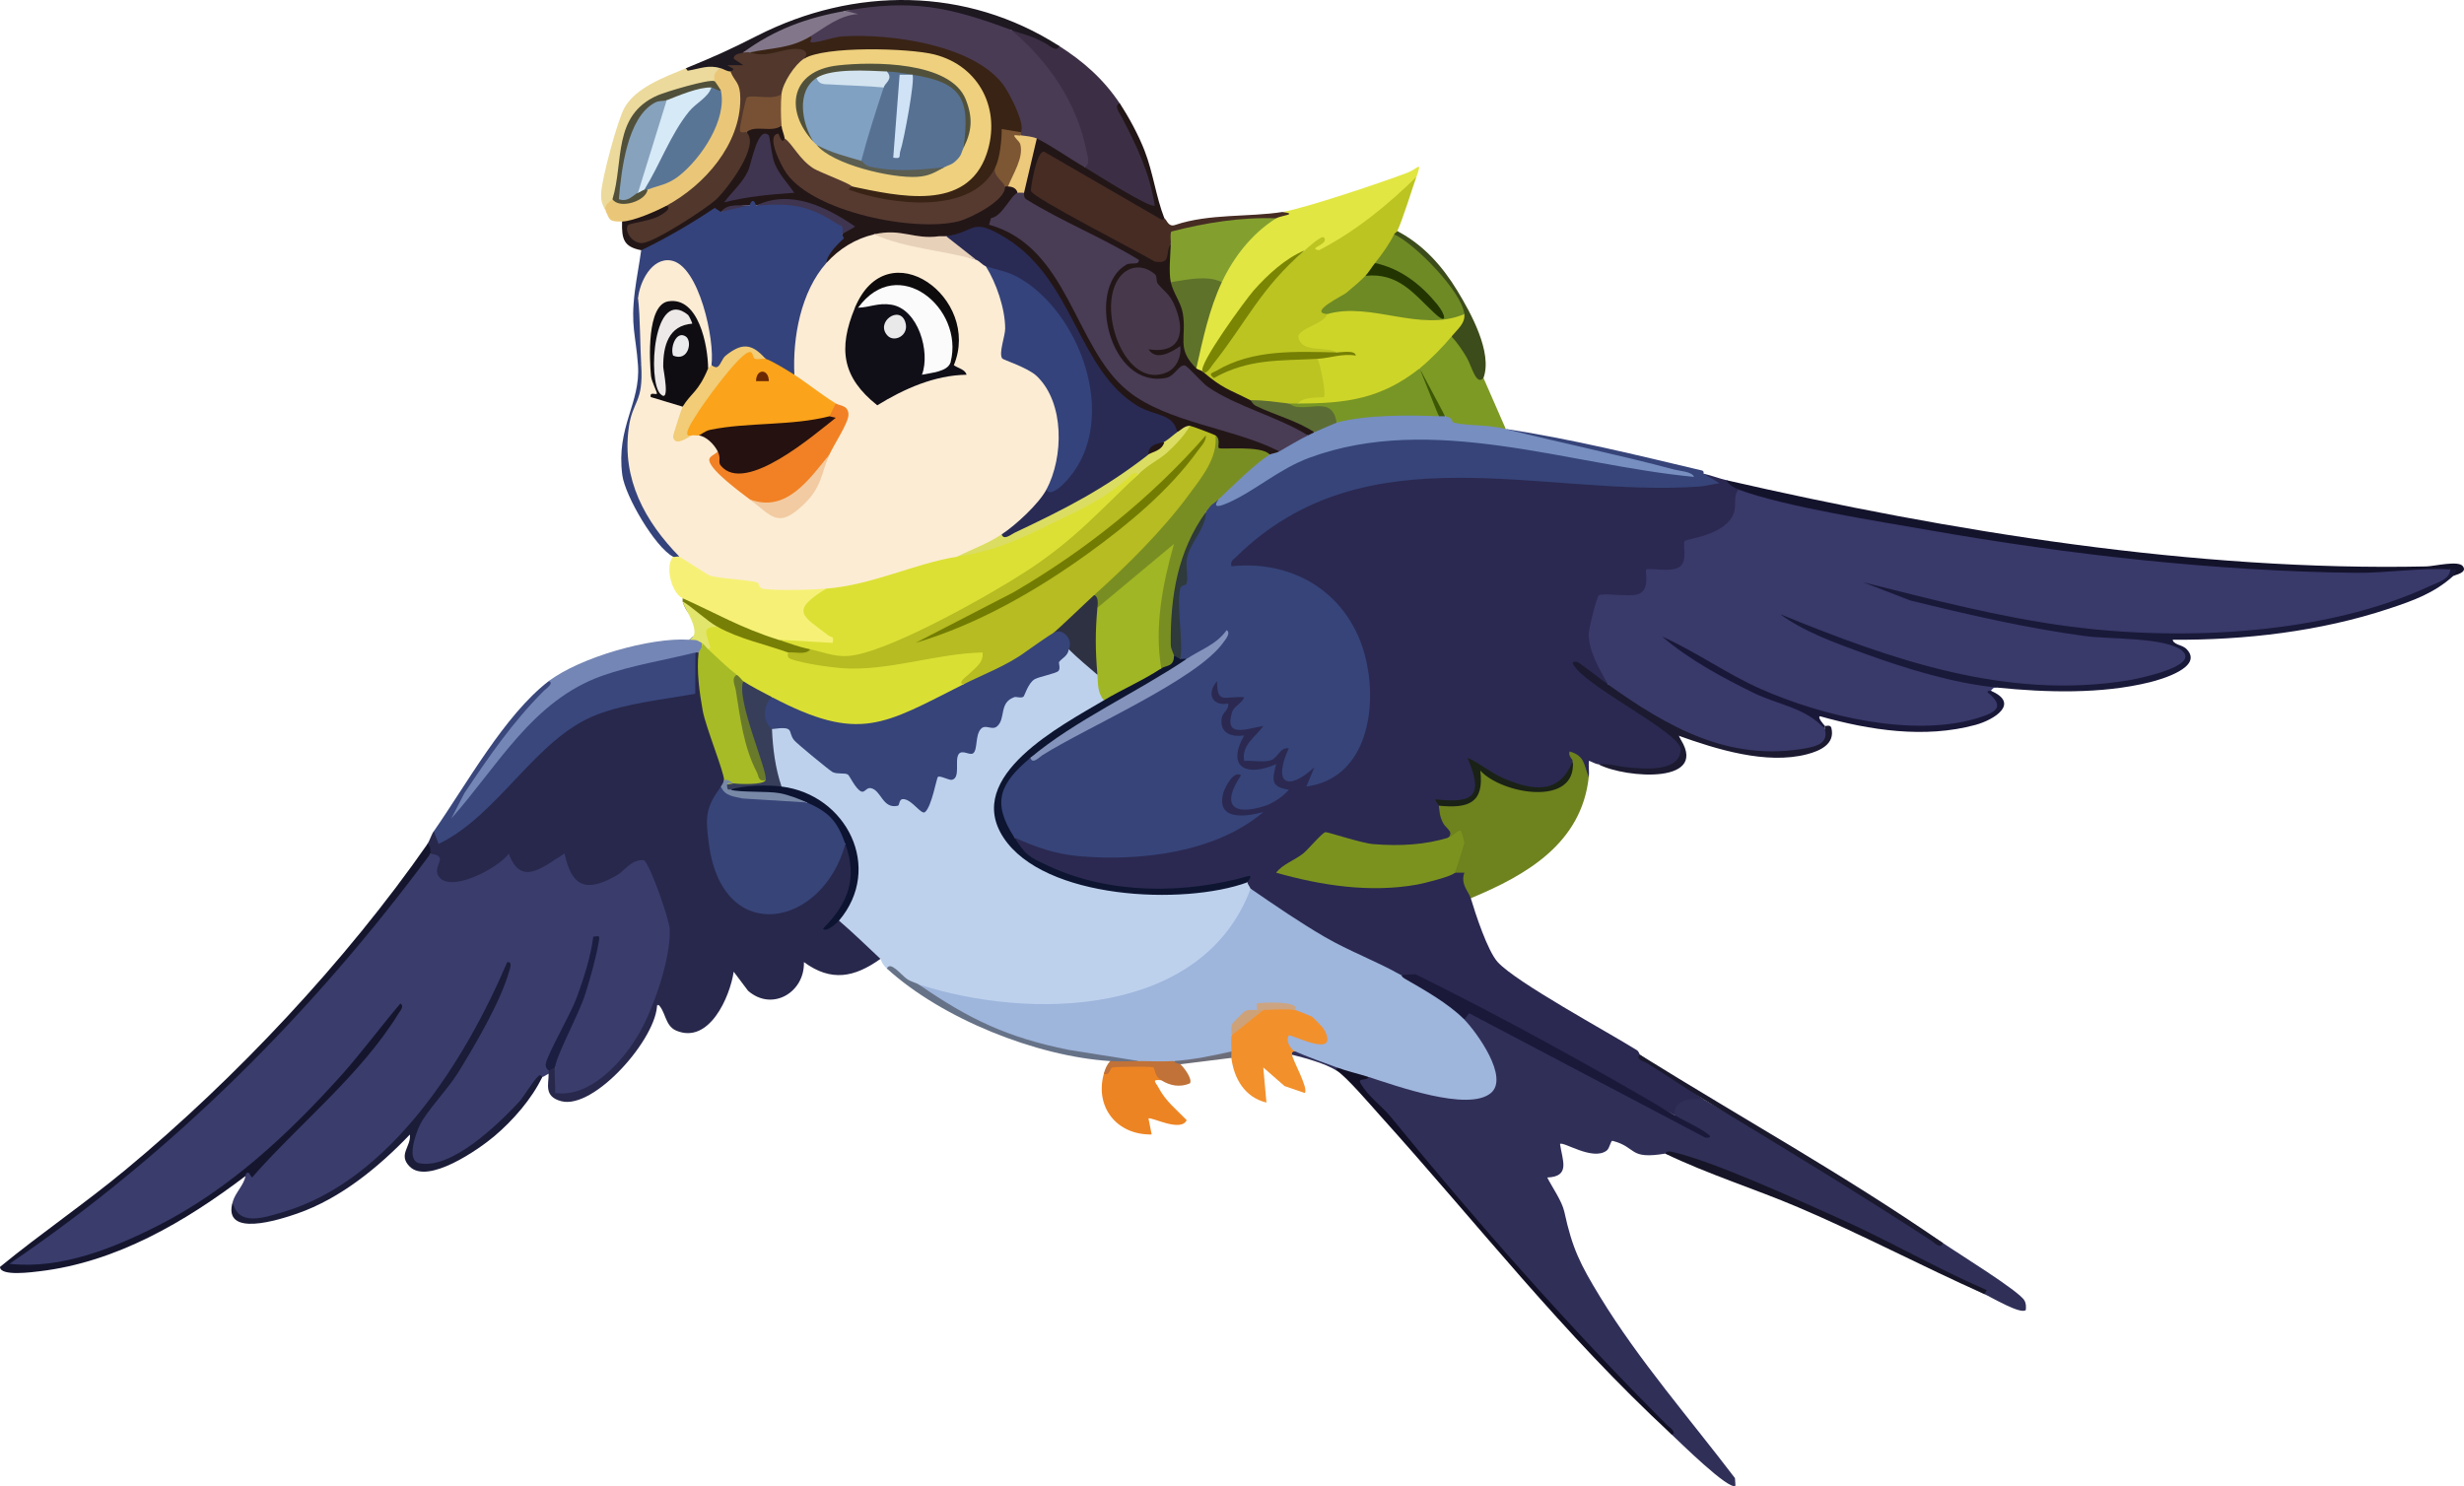 <svg width="867" height="523" viewBox="0 0 867 523" fill="none" xmlns="http://www.w3.org/2000/svg">
<path d="M607.305 168.958C609.787 169.835 611.282 170.96 611.798 172.333C616.562 183.694 605.137 190.455 594.868 192.074C596.329 201.501 590.273 203.762 581.96 202.592C581.387 210.646 575.41 213.683 564.053 211.704C559.862 221.603 560.986 229.454 566.94 238.285L565.794 240.861L565.052 241.963L590.622 258.532C598.059 276.665 572.748 271.379 562.424 268.96C561.413 268.994 559.256 267.565 559.065 267.835C558.907 269.68 559.256 271.615 559.065 273.448L556.301 272.425C555.661 268.566 554.717 267.036 553.447 267.824C550.706 283.966 530.147 277.7 521.373 270.49L519.643 271.738C522.059 281.66 515.105 283.662 506.881 282.56L506.297 283.561C508.96 285.012 513.835 293.033 509.667 294.799L507.454 297.746C493.602 301.278 479.941 299.748 466.786 295.282C463.191 299.624 458.978 303.134 454.147 305.8C471.942 311.323 492.063 312.414 509.611 305.969L511.914 307.161C515.498 300.243 519.947 313.573 517.531 316.149C519.104 321.391 523.407 334.709 527.047 338.646C533.731 345.879 565.468 363.034 575.916 369.558C576.714 370.053 576.871 371.088 577.039 371.201C584.319 376.274 591.801 381.516 599.497 386.926C598.8 388.737 596.621 389.66 592.981 389.705L589.397 392.54C557.031 375.284 524.845 358.804 492.849 343.112L488.592 343.36C477.919 338.995 446.744 323.269 441.587 315.631C440.992 314.754 440.52 313.775 440.082 312.785C437.307 314 436.813 312.695 438.958 310.536L437.959 309.793C414.131 316.306 386.382 315.643 364.441 303.786C361.565 302.234 355.083 297.723 357.004 294.81L360.431 293.865C383.731 303.404 413.513 301.199 435.487 289.23C424.095 288.072 426.837 274.854 434.532 270.344C432.667 267.666 433.027 264.359 434.139 261.446C428.218 259.702 426.365 255.506 428.466 249.702C418.883 245.934 427.949 231.985 430.892 243.403C438.498 241.963 442.789 245.225 435.813 251.074L435.319 254.595C444.722 252.964 450.092 253.639 441.228 262.841C438.857 265.529 440.599 266.407 446.474 265.473C452.911 258.105 457.225 261.3 453.563 270.242L453.586 272.818C461 268.263 464.427 268.51 463.876 273.572C496.029 256.62 476.964 200.14 440.846 201.298C427.499 201.928 429.465 197.44 437.835 190.308C463.719 168.249 490.794 165.415 523.441 166.078C548.774 168.452 574.017 169.363 599.16 168.834L599.486 166.708C602.261 167.361 605.103 168.441 607.35 168.958H607.305Z" fill="#2B2951"/>
<path d="M862.144 200.421C863.897 203.481 856.246 207.035 853.325 208.149C823.105 219.735 794.637 224.336 762.361 224.696C776.168 231.681 768.034 236.035 756.541 238.914C738.6 243.403 719.232 242.863 700.785 240.501L702.74 241.974C701.347 241.794 701.19 242.424 700.493 243.099C708.122 249.68 700.471 253.167 692.034 254.809C674.756 258.161 657.848 255.979 641.03 251.198C638.502 251.311 640.94 255.113 642.12 256.586C646.086 260.276 639.94 263.594 636.065 264.292C609.608 269.05 587.083 257.767 566.288 242.829C565.861 242.525 565.771 241.76 565.771 240.861C562.828 235.405 559.255 229.904 558.997 223.391C558.919 221.456 561.884 209.971 562.547 209.544C564.131 208.509 572.894 210.151 576.208 209.173C580.882 207.8 578.68 200.995 579.23 200.399C579.859 199.724 588.285 201.636 591.127 199.386C593.97 197.136 591.936 191.433 592.801 190.387C593.475 189.588 607.687 188.351 610.169 180.241C610.99 177.552 609.799 174.223 611.787 172.31L613.326 171.557C692.596 190.117 778.752 203.492 860.942 199.375L862.144 200.387V200.421Z" fill="#39396A"/>
<path d="M151.517 300.4C152.483 296.441 156.887 299.332 156.955 302.898C152.247 315.181 174.491 303.156 177.592 299.242L179.255 298.927C182.389 304.034 185.692 305.597 189.141 303.629C193.657 299.883 197.454 298.736 200.533 300.209C203.33 311.649 210.846 311.908 223.08 300.985C230.697 297.712 237.606 321.267 237.887 326.768C238.291 334.721 235.235 346.071 232.112 353.416C231.966 353.765 231.27 353.877 230.416 353.922C227.18 364.912 218.328 377.567 208.273 383.214C198.78 388.535 190.534 387.613 195.309 375.666C194.758 372.989 194.005 373.36 193.062 376.791C194.05 376.994 194.005 377.376 193.062 377.916C192.332 378.152 191.478 378.917 190.815 379.041C189.736 380.537 189.388 380.695 189.759 379.525C186.501 389.334 153.371 418.907 144.945 409.345C144.125 405.644 144.046 401.82 144.72 397.838C130.183 411.696 114.938 424.666 94.66 428.941C88.605 430.212 81.516 430.943 81.921 422.844C82.864 419.672 85.752 417.174 86.414 413.856L85.145 413.474C65.17 428.299 40.196 443.665 15.234 446.028C13.447 446.196 -0.045 446.736 2.651 444.52C58.182 405.644 107.411 358.118 147.54 303.449L151.528 300.4H151.517Z" fill="#3A3C6C"/>
<path d="M599.441 166.72L605.047 170.072C602.609 170.353 600.283 171.084 597.801 171.253C542.741 175.044 480.84 150.971 435.004 195.944C433.914 197.013 432.869 197.395 433.296 199.285C456.99 196.855 476.504 210.567 481.065 234.055C484.413 251.299 480.099 274.078 459.675 276.812L462.461 270.062C452.788 278.87 447.89 275.541 453.484 263.324C450.406 262.931 449.552 266.857 447.092 267.588C444.306 268.409 440.711 267.554 437.779 267.813C436.768 262.098 441.79 259.455 444.519 255.473C438.239 256.598 430.769 259.68 433.521 250.636C434.195 248.442 437.071 247.542 437.779 245.36C430.769 244.933 428.263 248.004 428.241 239.736C424.522 243.954 426.331 248.611 432.162 247.599C432.532 249.848 430.207 250.568 429.881 252.717C429.084 257.992 433.218 259.466 437.779 258.836C431.353 270.242 438.801 273.471 449.002 268.938C447.732 274.416 446.89 276.89 453.496 277.937C451.653 280.209 447.923 282.717 445.149 283.606C433.341 287.408 429.803 282.976 436.678 272.875C434.229 270.884 430.971 277.093 430.454 279.005C427.814 288.747 437.925 287.577 444.531 285.788C427.915 299.951 401.548 303.168 380.124 301.357C371.53 300.637 364.688 298.263 356.97 294.765C353.196 294.619 351.623 288.387 351.151 284.843C350.252 278.072 356.476 268.094 362.576 266.677C380.731 256.418 399.638 245.315 419.287 233.369L417.591 231.85C416.535 232.469 415.782 232.469 415.344 231.85C410.367 214.617 415.973 195.652 424.32 180.173C421.658 177.563 426.005 173.458 428.814 175.685L429.69 176.484C465.359 147.518 509.027 149.25 552.155 158.587C543.977 157.518 536.551 154.976 529.855 150.96C553.065 154.515 576.04 160.184 598.879 165.583C599.665 165.763 599.396 166.675 599.452 166.686L599.441 166.72Z" fill="#364479"/>
<path d="M386.146 237.497C389.235 238.734 389.651 243.706 388.393 246.485L388.483 247.88C369.699 257.745 332.199 281.041 362.127 302.38C382.607 316.981 415.973 314.675 438.914 310.524C439.003 311.188 439.79 312.054 440.037 312.774C441.902 320.66 432.914 330.716 427.106 336.149C402.335 359.299 352.713 361.189 323.29 346.476L322.358 347.432C318.954 344.946 315.516 342.764 312.067 340.862C310.18 339.141 309.977 337.634 309.82 337.488C303.383 336.048 297.327 330.3 295.227 324.012L294.935 322.504C308.371 305.069 296.844 281.446 275.769 278.195L275.016 276.834C269.916 273.617 268.028 261.39 271.646 256.609C271.893 253.032 275.96 253.662 278.656 254.91C283.094 261.918 291.025 269.837 299.496 270.782L303.45 276.103C307.169 274.562 310.629 276.306 313.842 281.334C316.988 278.409 320.684 278.825 324.908 282.571C326.233 273.64 329.401 270.141 334.412 272.053C334.277 267.003 334.345 261.356 341.108 262.919C341.546 257.194 342.883 252.717 349.601 253.819C350.814 246.462 353.263 243.65 356.948 245.371C361.195 240.917 366.037 236.428 370.845 234.764L372.665 233.009C371.092 230.219 373.271 228.464 376.035 228.521C381.214 228.161 384.708 232.953 386.135 237.508L386.146 237.497Z" fill="#BDD1ED"/>
<path d="M254.794 274.562C255.749 275.642 255.266 277.239 253.671 276.812C254.626 278.893 254.098 281.21 252.087 283.775C245.167 319.973 280.431 334.878 294.699 298.398L297.451 297.037C300.664 297.993 300.698 303.618 300.709 306.947C300.72 315.44 296.429 321.11 290.699 326.757C290.497 326.959 294.395 322.561 295.204 323.989C300.215 328.298 304.989 332.955 309.798 337.465C300.642 344.001 292.463 345.632 282.869 338.59C283.206 349.209 271.747 356.127 263.22 348.692L258.165 341.976C256.828 350.919 249.525 367.578 237.965 362.719C233.741 360.942 234.337 355.52 231.213 353.202C231.416 365.16 209.116 390.627 197.477 387.545C191.208 385.892 193.129 381.414 193.039 377.916C193.039 377.545 193.017 377.162 193.039 376.791C192.051 374.676 193.792 373.563 195.286 375.666C194.893 378.411 195.556 381.797 195.286 384.654C207.329 386.454 218.485 374.26 224.259 364.766C229.719 355.778 236.145 337.353 235.651 326.948C235.483 323.539 228.832 304.326 226.574 302.729C222.114 302.335 219.945 306.385 217.002 308.072C206.711 313.944 201.263 312.673 198.645 300.389C191.231 304.922 183.333 312.369 179.019 300.412C175.66 305.339 158.179 314.709 154.258 308.263C152.787 305.834 155.056 303.516 154.775 302.122C154.449 300.558 151.708 300.625 151.506 300.389C149.944 300.468 149.574 299.343 150.383 297.015C151.281 295.721 151.731 293.809 152.629 292.526C155.865 293.921 159.336 292.673 163.044 288.803C174.3 277.779 185.692 266.913 197.218 256.193C210.745 248.24 225.81 243.38 242.392 241.603C241.437 235.945 242.201 231.951 244.683 229.612C244.998 228.633 245.38 228.644 245.807 229.612L247.863 231.929C248.323 245.922 251.3 259.534 256.783 272.773L254.783 274.551L254.794 274.562Z" fill="#28284C"/>
<path d="M515.251 358.816C512.981 356.645 514.622 354.755 517.565 354.822L590.813 394.429C590.925 394.486 589.071 393.844 589.341 392.517C588.712 386.78 595.07 386.578 599.441 386.904C628.425 403.372 656.489 420.223 683.642 437.456C688.473 440.797 710.357 454.262 712.301 457.636C712.941 458.75 712.919 459.819 712.817 461.034C711.087 462.755 700.606 456.489 698.224 455.42C662.544 436.837 624.403 417.872 585.96 405.993C572.894 408.164 576.129 403.766 567.423 401.505C566.693 401.314 566.49 404.07 565.311 404.947C560.356 408.659 549.954 401.527 548.92 402.618C549.763 408.434 552.683 414.07 544.426 414.407C546.224 417.928 549.616 422.72 550.437 426.466C553.245 439.368 555.941 444.824 563.042 456.444C576.669 478.773 594.666 499.392 610.473 520.202L610.653 522.823C608.664 524.972 590.363 506.85 588.206 504.859C550.268 465.297 513.139 423.991 476.818 380.942C476.515 379.277 478.099 378.647 481.559 379.03L483.312 377.23C503.41 384.159 542.033 395.667 514.622 361.448L515.24 358.804L515.251 358.816Z" fill="#302F58"/>
<path d="M491.67 81.341C493.13 82.86 492.546 83.152 490.547 82.466C492.569 86.38 488.131 92.781 483.806 92.579C485.469 95.031 484.345 96.527 480.436 97.067C481.02 99.845 479.189 102.478 474.931 104.952C471.111 106.561 468.449 108.428 466.966 110.543L468.01 113.186C456.428 118.428 457.046 121.139 469.864 121.342L470.325 124.019C468.067 124.93 465.573 125.29 462.843 125.088L463.584 126.269C467.954 125.819 469.493 138.519 466.707 140.701C463.303 140.611 460.023 141.039 456.844 141.995C455.911 142.647 454.788 142.647 453.473 141.995C449.923 144.278 445.441 143.907 440.003 140.87C435.285 141.511 424.174 135.774 423.163 130.757C432.69 113.985 444.666 99.755 459.09 88.068C456.776 84.468 465.236 79.35 467.775 83.062C477.402 78.326 485.749 70.88 493.726 63.59L498.388 62.229C496.613 67.291 493.58 77.235 491.647 81.33L491.67 81.341Z" fill="#BCC422"/>
<path d="M559.031 273.437C556.526 296.722 537.236 307.96 517.498 316.126C516.756 313.663 513.813 311.301 515.251 307.127H511.88L510.117 305.474C513.532 298.837 513.375 295.282 509.634 294.787C511.667 292.571 508.701 291.638 507.668 289.455C506.398 286.756 506.645 285.867 506.263 283.55L507.095 282.571C515.577 283.741 522.171 281.176 519.464 271.469L520.486 269.995C529.53 277.397 550.313 284.36 553.403 267.835C553.346 267.205 551.684 266.002 552.29 264.461C557.728 266.024 557.222 269.05 559.02 273.448L559.031 273.437Z" fill="#6E821E"/>
<path d="M244.695 229.623L244.638 244.168C233.46 246.181 220.53 247.464 209.924 251.547C188.489 259.803 175.413 286.924 154.315 297.003L152.652 292.526C164.111 276.126 177.457 251.727 193.062 239.724C195.724 238.262 196.466 239.916 195.129 242.582L186.186 251.941C200.566 236.451 220.586 232.255 240.617 228.284L244.706 229.612L244.695 229.623Z" fill="#39477D"/>
<path d="M451.26 74.592C459.068 73.354 486.76 64.007 495.265 60.767C498.894 59.383 500.523 56.211 498.41 62.229C488.097 72.342 477.043 81.341 464.146 88.057C459.607 87.427 468.01 85.942 465.842 83.58C465.033 82.702 460.068 87.258 459.113 88.068C444.688 99.924 432.712 114.154 423.185 130.757C422.298 132.546 420.793 131.455 420.939 129.632C420.343 128.462 419.939 127.225 419.68 125.943C418.916 122.219 424.983 100.959 429.926 99.294C427.938 94.806 433.049 88.855 436.161 85.256C439.902 80.925 442.935 77.483 449.013 76.83L448.777 75.863C452.81 75.492 453.642 75.064 451.26 74.581V74.592Z" fill="#E1E643"/>
<path d="M276.128 48.753C277.937 50.283 277.117 51.52 274.724 51.206C279.588 70.148 306.012 75.323 323.02 76.572C336.479 77.561 343.894 73.636 353.6 65.593C353.915 64.614 354.297 64.625 354.724 65.593C356.656 61.903 360.891 64.738 358.094 67.843C358.274 71.24 356.285 74.49 352.14 77.595C362.071 82.252 370.283 90.509 375.619 100.475C381.753 115.897 390.584 128.586 402.11 138.53C417.288 145.099 432.858 150.825 448.822 155.696L450.159 158.845C451.114 162.04 448.519 162.692 446.789 159.97C443.126 160.465 429.376 160.96 427.994 158.553C428.499 156.641 428.409 154.863 427.702 153.221C425.792 156.033 418.568 153.176 418.725 149.846C416.995 151.792 415.49 152.535 414.232 152.096C407.536 148.823 400.874 145.212 394.257 141.263C385.876 131.949 378.967 121.196 373.53 109.013C366.711 98.214 352.151 76.684 337.692 83.85L332.929 83.131L331.761 84.873C323.661 84.716 315.594 83.906 307.573 82.443C306.281 84.918 303.753 86.718 299.967 87.843C296.867 90.812 293.789 92.387 290.733 92.556L289.666 91.87C289.789 87.742 293.463 84.952 296.35 82.443C299.507 77.663 288.969 73.861 284.835 72.567C278.589 70.621 272.365 70.542 266.04 72.331C265.298 72.387 264.523 72.252 263.793 72.331C260.119 72.252 256.76 72.994 253.693 74.581C245.93 76.898 235.853 86.279 228.618 88.338C226.641 88.9 226.843 88.293 225.63 88.057C219.485 86.876 218.71 84.21 218.889 77.944C220.867 74.76 230.663 70.756 234.606 72.331C235.202 72.083 235.775 71.926 236.28 72.038C242.661 73.512 225.81 82.275 222.956 80.936C226.664 87.123 246.526 72.196 250.525 68.495C256.805 62.679 260.883 54.546 262.67 46.492C261.265 41.599 271.96 42.398 275.016 44.242C278.252 44.906 278.735 46.605 276.14 48.731L276.128 48.753Z" fill="#231617"/>
<path d="M151.517 300.4C110.265 356.161 60.789 405.734 3.337 444.768C21.413 446.815 40.106 439.233 55.958 431.145C80.64 418.547 101.12 399.446 119.533 379.052C126.981 370.807 133.643 361.673 140.856 353.202C142.485 354.024 140.676 355.947 140.081 356.915C126.88 378.355 105.007 395.745 88.661 414.43L87.527 412.731C86.268 412.529 86.482 413.8 86.414 413.856C65.204 429.964 40.972 444.217 13.863 447.411C11.526 447.681 0.034 449.301 0 445.87C14.436 434.025 29.917 423.508 44.297 411.584C82.988 379.48 121.656 338.309 150.416 297.026C151.787 297.667 151.315 300.131 151.54 300.401L151.517 300.4Z" fill="#15162E"/>
<path d="M372.676 16.177C381.338 21.722 388.224 27.797 394.01 36.402C399.975 47.887 404.458 60.058 407.457 72.916C407.098 73.433 406.716 73.872 406.255 74.007C404.896 74.4 384.495 62.106 381.63 60.227C381.428 60.092 381.506 59.541 381.675 58.855C377.855 41.745 370.575 26.076 356.69 14.253L355.858 10.552L356.926 9.427C362.296 11.835 367.553 14.084 372.698 16.165L372.676 16.177Z" fill="#3C2F45"/>
<path d="M409.716 76.841C410.569 77.291 411.052 80.059 413.524 79.159C425.455 75.121 439.531 76.459 451.249 74.603C457.124 75.413 450.642 75.818 449.002 76.853C442.902 78.911 436.476 80.025 429.724 80.216C422.41 80.441 416.49 82.308 411.951 85.841C411.794 95.155 406.694 97.731 401.144 90.453L365.284 71.015C358.296 71.307 364.7 52.263 365.688 51.7C379.136 59.372 392.696 66.605 406.379 73.366L409.716 76.853V76.841Z" fill="#462C23"/>
<path d="M862.144 200.421C864.717 197.631 867.323 200.421 863.267 202.671C856.516 208.734 849.281 211.344 840.574 214.223C816.409 222.232 789.93 225.315 764.484 225.146C764.945 227.171 767.753 226.676 769.506 228.566C775.303 234.809 760.53 239.094 756.418 240.107C739.409 244.303 720.041 243.74 702.729 241.985C687.248 240.422 671.014 235.439 655.837 229.938C646.13 226.417 634.582 222.255 626.392 216.158C665.397 232.086 706.043 246.496 749.003 239.421C751.924 238.937 774.123 234.539 767.911 229.072C762.417 224.235 741.746 224.955 733.736 223.864C712.919 221.029 692.539 216.327 672.183 211.321L655.59 204.921C679.53 210.905 703.594 217.26 728.152 220.478C767.843 225.675 818.285 223.369 855.044 206.225C857.628 205.022 862.077 203.874 862.144 200.421Z" fill="#191939"/>
<path d="M239.078 195.921L241.504 194.774C249.065 199.926 257.906 202.828 268.017 203.481L269.287 205.089L288.789 205.044L290.71 207.159L290.463 209.971C282.611 213.121 283.981 217.519 294.586 223.144C296.092 225.776 294.957 228.352 291.856 228.206L273.87 225.146C273.073 225.753 272.32 226.192 271.724 226.035C260.299 223.099 249.559 217.508 240.19 210.545C236.325 208.813 233.865 199.285 236.819 195.944C236.763 194.797 237.516 194.797 239.066 195.944L239.078 195.921Z" fill="#F6F176"/>
<path d="M409.716 76.841C409.716 76.841 409.176 77.539 408.603 77.235L367.418 53.399C364.7 52.803 362.588 66.459 362.756 67.19C363.329 69.631 401.29 88.945 406.345 92.072C412.445 92.95 409.772 89.294 411.962 85.818C415.344 87.044 414.67 97.303 411.962 99.294C419.006 102.433 418.995 114.086 418.714 121.342C419.793 124.042 420.534 126.809 420.939 129.632C421.422 130.105 422.635 130.285 423.185 130.757C430.274 136.82 432.263 136.921 440.026 140.87C447.497 142.782 454.675 145.471 461.573 148.913L462.483 152.096C463.247 154.278 462.101 154.695 460.236 153.221L456.911 153.682C443.093 148.474 426.466 141.758 416.445 131.061C393.954 149.171 375.552 103.749 395.279 91.139L359.689 71.813C357.791 70.182 358.049 68.911 360.318 67.831C359.521 67.426 358.555 66.92 358.42 66.099C358.285 65.278 361.678 51.183 362.262 49.732L364.801 48.731C366.306 45.469 379.821 54.389 381.023 55.862C381.787 56.796 382.203 57.55 381.641 58.843C384.416 60.441 404.963 73.681 406.334 72.32C404.458 60.621 399.919 51.194 394.527 40.901C393.943 39.799 391.774 37.032 393.988 36.38C397.178 41.127 400.627 47.606 402.705 52.938C405.806 60.913 406.671 69.001 409.704 76.83L409.716 76.841Z" fill="#231617"/>
<path d="M455.743 355.452C458.326 351.583 468.37 358.017 465.842 362.19C471.684 362.348 469.741 370.537 463.708 369.761C458.068 367.5 455.417 367.601 455.731 370.053C456.405 370.683 456.023 371.054 454.608 371.178C454.833 373.124 460.573 383.181 459.09 384.654L451.99 382.224L444.508 375.678L445.62 388.029C438.093 386.24 434.195 379.671 433.274 372.303C431.094 371.673 431.106 370.694 433.274 370.053C429.937 369.389 429.926 365.081 433.274 364.44C434.802 359.603 439.644 356.453 444.497 355.452C445.969 353.045 453.204 353.652 455.72 355.452H455.743Z" fill="#F2902C"/>
<path d="M607.305 168.958C686.024 187.035 772.685 201.096 853.774 199.341C856.549 199.285 865.054 197.125 866.626 199.296C868.345 201.658 863.593 202.356 863.267 202.66L864.391 200.421C863.649 200.354 862.885 200.466 862.144 200.421C852.359 199.679 839.642 201.715 828.98 201.591C779.37 201.017 727.815 195.19 678.923 186.607C660.387 183.357 628.571 178.452 611.798 172.333C610.304 171.793 608.136 170.432 607.305 168.958Z" fill="#14132C"/>
<path d="M242.448 225.135C245.829 222.176 247.324 222.547 246.942 226.26C248.908 228.903 249.48 230.399 245.818 229.634H244.695C234.067 232.3 222.192 234.167 211.902 237.823C187.332 246.552 175.21 269.579 158.808 288.049L163.392 279.163C172.076 266.182 180.311 254.19 191.365 243.122C191.882 242.604 195.286 240.231 193.051 239.747C203.88 231.423 228.922 224.212 242.448 225.146V225.135Z" fill="#7486B5"/>
<path d="M190.804 379.041C187.13 386.746 180.457 394.351 173.975 399.84C168.369 404.587 150.562 416.949 144.159 410.56C139.935 406.342 144.732 403.507 144.226 399.278C133.273 410.729 119.78 421.809 104.636 427.073C98.289 429.278 78.045 435.836 81.909 422.866C83.482 431.865 93.054 428.491 99.626 426.556C137.564 415.352 163.83 372.933 178.468 338.624C180.513 338.343 179.401 340.975 179.086 342.055C176.087 352.651 166.908 368.253 160.954 377.849C157.505 383.394 149.967 391.19 147.686 396.027C146.158 399.244 142.912 408.513 147.585 409.401C158.954 411.561 175.098 395.824 182.389 388.074C184.49 385.835 187.804 379.93 189.691 378.501C190.264 378.074 190.725 379.086 190.792 379.075L190.804 379.041Z" fill="#1B1C38"/>
<path d="M257.041 25.165C261.175 24.692 263.973 31.655 261.569 34.715C261.288 51.993 252.637 64.198 237.561 73.242L234.595 72.342C231 74.299 222.821 77.876 218.878 77.955C214.306 78.056 214.598 77.404 213.261 74.581C212.081 71.622 212.014 67.64 215.508 70.092L216.71 69.249C219.373 72.072 223.091 71.228 227.854 66.718C229.101 64.243 231.483 62.6 234.999 61.791C243.863 56.549 252.109 44.119 251.682 33.59L253.682 31.891C251.031 30.609 250.278 29.484 251.435 28.517C246.998 26.481 249.458 23.815 253.682 24.028C254.772 21.419 255.895 21.79 257.052 25.153L257.041 25.165Z" fill="#EAC778"/>
<path d="M510.757 118.406L512.577 118.203C516.677 122.152 519.812 127.079 521.98 133.007L529.844 150.982C526.721 153.12 515.745 152.377 511.903 151.106C509.454 150.296 508.465 149.025 508.521 146.483C504.915 141.68 501.927 136.067 499.545 129.632C498.669 126.19 507.331 117.45 510.768 118.395L510.757 118.406Z" fill="#7D9A25"/>
<path d="M388.393 377.916C390.134 372.888 405.02 373.585 408.244 375.486C408.851 375.835 409.446 379.547 408.592 380.166C405.02 379.828 406.626 380.818 407.66 382.787C410.187 387.579 413.85 390.38 417.557 394.216C415.512 398.659 404.851 392.843 404.121 393.653L405.233 399.255C392.954 399.503 385.169 389.604 388.393 377.916Z" fill="#ED8424"/>
<path d="M481.57 379.041C480.896 380.56 477.56 379.187 478.762 381.28C481.492 386.015 486.042 389.019 489.389 393.113C520.362 430.977 551.897 466.849 586.533 501.484C587.049 502.002 590.453 504.375 588.218 504.859C549.706 469.2 520.171 430.988 485.514 392.506C482.211 388.839 473.762 378.917 470.347 376.791C469.785 376.454 469.797 376.071 470.347 375.666C473.751 373.36 480.166 375.093 481.57 379.041Z" fill="#110F24"/>
<path d="M565.76 240.861C586.836 255.878 608.473 268.353 635.851 263.268C639.884 262.514 643.356 261.131 642.097 256.598V255.473C642.266 255.641 644.086 254.865 644.4 256.17C645.805 261.885 640.379 264.269 635.784 265.462C621.46 269.174 603.935 263.684 590.453 258.859C602.98 276.272 571.883 273.988 562.39 268.96C567.85 268.791 568.198 269.635 573.051 270.096C578.803 270.636 591.341 271.694 591.352 263.684C591.363 257.779 557.346 241.457 553.414 233.571C553.234 232.739 554.593 232.806 555.076 233.02C556.301 233.571 563.592 239.331 565.76 240.872V240.861Z" fill="#1B1A30"/>
<path d="M642.109 256.586C635.424 249.05 625.841 248.116 617.168 243.909C606.148 238.543 594.071 231.996 584.847 224.021C596.801 229.375 607.664 237.238 619.662 242.525C641.097 251.974 673.093 259.747 696 252.672C702.19 250.759 705.751 248.825 699.37 243.661C699.258 242.998 700.404 243.178 700.471 243.099C710.908 247.509 701.752 253.313 695.09 255.124C677.205 259.972 657.949 257.003 640.424 252.076C639.255 252.278 641.873 255.225 642.097 255.45V256.575L642.109 256.586Z" fill="#191838"/>
<path d="M372.676 16.177C371.946 18.55 369.362 16.143 368.283 15.513C362.891 12.419 360.936 12.442 355.836 10.552L351.994 11.531C336.131 5.355 319.594 2.273 302.664 5.243C301.349 3.983 299.608 3.51 297.462 3.814C285.722 8.944 273.747 13.814 261.535 18.415C263.085 23.117 262.411 26.211 257.041 25.153C255.805 25.153 254.761 24.355 253.671 24.028C250.66 25.457 239.976 29.518 241.324 24.028C251.435 19.878 256.76 17.504 266.388 12.6C300.496 -4.769 340.018 -4.735 372.665 16.165L372.676 16.177Z" fill="#1E1821"/>
<path d="M253.671 24.04C251.626 25.052 250.963 26.211 251.424 28.528L250.829 29.675C224.226 31.61 218.215 45.052 216.744 69.642L215.508 70.092C215.339 70.632 211.947 71.915 213.261 74.581C211.992 71.903 211.34 71.003 211.531 67.786C211.846 62.612 217.26 42.274 219.766 37.842C223.776 30.755 234.089 26.998 241.324 24.028L241.976 24.883C246.414 24.163 249.177 22.701 253.671 24.028V24.04Z" fill="#ECDA9C"/>
<path d="M683.642 437.456C682.934 439.908 680.463 437.197 679.485 436.567C653.073 419.379 626.358 403.248 599.452 386.904C592.666 382.776 586.061 378.13 579.23 374.001C578.23 373.394 575.309 372.809 577.006 371.178C612.922 393.529 648.568 413.237 683.653 437.456H683.642Z" fill="#1A192D"/>
<path d="M585.971 406.004C586.173 405.971 586.061 404.868 588.15 405.329C602.744 408.547 632.93 422.45 647.703 429.053C665.027 436.804 681.62 446.523 699.089 454.048L698.247 455.443C676.272 445.645 654.938 434.351 632.773 424.914C617.303 418.322 601.148 413.327 585.982 406.016L585.971 406.004Z" fill="#161527"/>
<path d="M521.98 133.018C519.43 135.898 517.868 128.912 516.15 125.931C514.633 123.31 512.79 120.644 510.757 118.406C510.06 115.571 511.555 112.95 515.251 110.543C514.307 110.667 513.296 110.532 512.802 109.733C506.825 100.048 501.399 91.623 491.254 85.391L490.558 82.455C490.782 82.005 491.524 81.667 491.681 81.33C500.815 86.133 507.477 93.591 512.79 102.331C517.486 110.048 525.249 124.03 521.991 133.007L521.98 133.018Z" fill="#3C4C1A"/>
<path d="M323.279 346.464C347.624 359.839 372.328 368.242 399.492 370.953L400.739 373.428C398.133 374.969 393.033 375.25 390.64 373.428C364.587 371.774 331.356 358.467 312.056 340.851C313.336 338.095 317.089 343.124 319.1 344.518C320.571 345.542 322.481 345.913 323.29 346.476L323.279 346.464Z" fill="#667287"/>
<path d="M273.881 225.135L284.689 227.069L285.105 228.509C287.003 233.11 279.195 231.794 277.24 229.634C272.736 231.411 257.749 226.777 253.941 223.886L252.536 220.646C247.279 220.928 241.684 217.069 240.19 211.659V210.534C251.536 215.618 260.928 221.119 273.87 225.135H273.881Z" fill="#777F07"/>
<path d="M400.739 373.428C403.2 370.087 410.524 370.256 413.086 373.428C414.277 373.54 415.029 373.911 415.333 374.553C416.501 375.531 419.737 379.806 418.692 381.28C415.175 382.742 411.794 382.168 408.592 380.166C405.907 378.49 406.559 375.835 405.705 375.599C404.559 375.284 392.842 375.374 391.404 375.689C390.46 375.903 390.64 378.704 388.382 377.916C388.853 376.184 389.438 374.778 390.628 373.428C393.943 373.642 397.403 373.428 400.728 373.428H400.739Z" fill="#C07238"/>
<path d="M252.547 220.635C252.39 221.749 251.986 222.851 250.84 222.907C252.727 227.846 252.177 229.713 249.177 228.498C247.616 229.848 246.874 229.094 246.93 226.248C244.661 224.932 244.863 225.292 242.437 225.123C247.75 223.245 240.369 213.537 240.19 211.647C244.178 214.077 248.615 218.475 252.536 220.635H252.547Z" fill="#E2E56B"/>
<path d="M298.53 79.935C289.183 72.758 277.645 68.832 266.017 72.342C265.388 70.182 264.4 70.171 263.771 72.342C260.074 72.263 256.715 73.006 253.671 74.592L251.491 73.163C242.987 78.877 234.359 83.85 225.608 88.079C224.945 93.006 223.979 97.731 223.361 102.68C221.867 114.75 223.698 117.641 224.484 128.519C225.45 141.938 216.732 150.184 218.968 167.181C219.934 174.56 230.539 192.614 236.831 195.921C237.303 196.169 238.639 195.663 239.078 195.921L238.875 192.457C225.259 178.43 218.013 158.148 226.933 139.891C227.731 136.415 228.618 130.453 225.596 128.519C226.371 128.125 226.978 127.72 227.023 127.259C227.36 123.884 227.787 109.171 226.933 106.988C226.529 105.976 225.439 105.402 224.473 104.93L226.967 103.524C238.01 75.278 249.885 117.765 250.301 128.519C249.75 131.252 251.031 131.961 253.592 130.892C258.558 124.087 261.793 120.858 269.388 126.269C269.051 129.542 277.364 134.503 279.487 131.882L281.656 129.497C281.566 117.697 283.858 105.425 290.98 95.762L290.722 92.556C290.946 90.318 293.013 87.438 296.934 83.906L296.339 82.443L298.541 79.924L298.53 79.935Z" fill="#34437B"/>
<path d="M433.296 370.053C433.341 370.796 433.207 371.572 433.296 372.303L415.333 374.553C414.996 374.271 413.524 374.328 413.086 373.428C417.838 369.704 427.657 367.837 433.296 370.053Z" fill="#6D6D79"/>
<path d="M470.336 375.678V376.802C466.157 374.204 459.472 372.427 454.619 371.189C454.518 370.357 454.911 369.963 455.743 370.064C458.349 367.342 469.628 371.932 470.336 375.678Z" fill="#302F58"/>
<path d="M492.793 343.09C493.872 343.146 494.243 343.528 493.917 344.215C494.366 344.968 494.973 346.149 494.535 346.577C491.513 349.603 484.536 354.969 480.829 357.297C477.324 359.502 468.909 364.485 465.853 362.179C465.618 361.729 462.011 357.983 461.607 357.781C461.034 357.477 456.057 355.497 455.754 355.441C452.294 353.146 445.913 353.585 442.284 355.441C438.329 357.499 435.33 360.492 433.308 364.429C433.173 366.161 433.195 368.31 433.308 370.042C426.702 371.527 419.871 372.955 413.097 373.417C409.098 373.687 404.784 373.417 400.751 373.417L376.046 369.491C354.521 365.149 340.962 358.703 323.29 346.453C362.453 359.097 423.152 358.017 440.048 312.752C448.654 318.646 457.192 324.54 466.235 329.794C474.751 334.743 484.379 338.287 492.805 343.079L492.793 343.09Z" fill="#9EB5DC"/>
<path d="M511.88 307.139C511.117 308.387 500.882 310.918 498.658 311.312C482.087 314.281 464.977 311.649 449.024 307.127C451.406 304.09 455.428 302.83 458.54 300.378C460.259 299.017 465.314 292.942 466.404 292.864C467.269 292.796 479.166 296.767 483.222 297.082C492.883 297.836 501.41 297.307 509.645 294.799C511.6 294.202 513.116 291.626 514.116 292.56C514.273 292.706 515.24 296.092 515.228 296.61C515.228 297.161 512.173 306.689 511.88 307.161V307.139Z" fill="#7B931E"/>
<path d="M415.333 231.873C415.951 232.03 416.861 231.76 417.58 231.873L416.748 234.224C399.133 245.709 381.068 256.53 362.565 266.699C351.87 275.709 348.803 282.312 356.948 294.787C361.116 301.154 361.689 301.368 368.901 304.743C390.494 314.833 416.782 314.709 439.453 308.263C440.958 308.466 438.846 310.086 438.902 310.524C416.479 318.736 367.328 316.565 353.072 294.742C338.917 273.077 373.721 255.225 388.382 246.485C391.437 240.546 401.986 235.439 408.592 235.247C408.738 232.964 410.232 231.468 413.086 230.759C414.625 228.881 415.086 229.668 415.333 231.884V231.873Z" fill="#0D1531"/>
<path d="M589.341 392.528C592.678 394.486 596.61 396.162 599.834 398.321C600.98 399.098 603.35 400.582 600.036 400.38L516.913 356.588L515.262 358.827L512.24 359.029C506.937 354.316 500.759 350.75 494.647 347.229L493.939 344.226C493.557 344.001 493.243 343.348 492.816 343.101L498.096 342.865C529.091 358.208 559.536 374.991 589.363 392.528H589.341Z" fill="#1B193A"/>
<path d="M506.263 283.55C506.173 283.01 504.702 281.592 505.14 281.311C519.138 282.92 521.901 279.736 516.374 266.699C520.857 268.668 524.193 271.784 528.878 273.831C539.09 278.285 548.707 279.838 553.414 267.813C554.919 284.191 528.361 279.466 520.868 271.187C522.317 282.751 516.565 284.562 506.263 283.55Z" fill="#1A2116"/>
<path d="M193.051 376.791C193.051 376.656 191.747 375.948 192.062 374.294C192.747 370.728 200.791 356.892 202.869 351.234C205.386 344.372 207.801 336.88 208.767 329.602C210.093 329.715 211.171 328.646 210.767 331.031C209.745 337.038 207.79 343.99 205.947 349.817C203.746 356.825 195.96 370.942 195.286 375.655L193.039 376.78L193.051 376.791Z" fill="#1C1E41"/>
<path d="M506.263 146.494C506.095 144.582 506.847 144.582 508.51 146.494C511.813 147.169 510.532 148.496 511.51 148.733C516.734 149.993 523.081 149.295 529.844 150.994C549.515 155.932 569.524 160.015 589.116 165.257C591.004 165.763 595.43 165.955 596.07 167.833C552.099 163.671 503.994 145.156 460.776 161.084C449.889 165.088 441.587 172.85 431.858 177.08C430.241 177.788 426.039 179.487 428.803 175.707L428.241 173.143C431.679 168.834 441.374 159.295 446.755 159.982C447.362 159.599 449.002 159.509 450.125 158.857C449.856 154.695 456.585 151.86 460.225 153.243C461.023 152.895 461.753 152.434 462.472 152.119C461.382 148.868 468.325 145.965 470.336 148.744L471.954 146.022C482.503 143.828 493.366 143.851 504.073 144.166L506.263 146.505V146.494Z" fill="#768EC0"/>
<path d="M427.679 153.232C429.612 154.458 428.331 157.102 428.848 157.676C429.466 158.35 443.958 156.607 446.766 159.97C441.475 163.277 433.353 171.422 428.803 175.696C426.477 177.89 426.803 176.708 424.309 180.184C415.883 195.393 411.805 212.266 414.232 229.544L413.086 230.737C413.12 234.752 410.3 234.1 408.592 235.225L405.907 232.21C404.604 220.613 406.334 208.97 409.042 197.721L388.831 214.572L386.135 213.897C383.236 213.728 383.787 211.377 385.011 209.409L386.247 205.269C402.278 191.872 415.131 176.54 424.781 159.295C424.893 156.281 425.859 154.267 427.679 153.232Z" fill="#798E22"/>
<path d="M362.565 266.699C378.046 253.65 400.189 243.605 417.58 231.873C422.422 228.599 427.938 226.934 431.622 221.771C433.24 222.772 431.106 225.18 430.398 226.17C421.017 239.308 382.192 256.024 366.733 265.81C365.744 266.44 363.284 269.163 362.576 266.699H362.565Z" fill="#8393BC"/>
<path d="M424.309 180.196C424.309 186.09 418.613 191.039 417.636 196.551C417.13 199.397 418.141 202.727 417.546 205.269C417.355 206.113 415.557 205.955 415.344 206.81C413.816 213.2 416.411 224.808 415.322 231.873C414.603 231.693 413.827 231.029 413.075 230.748C413.075 230.163 411.962 228.509 411.951 226.878C411.783 209.791 414.367 194.077 424.309 180.196Z" fill="#2E3A3B"/>
<path d="M386.146 213.897L413.086 191.433C409.075 205.573 406.154 220.523 408.603 235.236C402.166 239.477 394.987 242.548 388.393 246.474C386.079 243.481 386.427 240.849 386.146 237.486C382.326 231.569 381.585 219.038 386.146 213.897Z" fill="#A0B624"/>
<path d="M271.635 245.36C271.747 249.083 271.477 252.874 271.635 256.598C271.927 263.459 272.78 270.265 275.005 276.823L274.286 277.948C268.545 277.498 262.793 277.498 257.041 277.948C254.3 279.871 253.603 273.572 258.165 275.698C260.67 273.088 264.411 272.717 269.388 274.573C265.939 271.66 258.412 241.333 259.839 240.219C260.265 239.882 260.872 239.781 261.535 239.758C264.602 237.823 271.713 241.704 271.635 245.371V245.36Z" fill="#363E5A"/>
<path d="M386.146 213.897C385.36 222.502 385.405 228.768 386.146 237.486C382.798 234.595 379.181 231.603 376.046 228.498C374.316 226.788 373.103 223.954 370.429 222.885C370.002 222.131 369.429 221.006 369.867 220.489C372.002 217.969 379.731 210.725 382.394 208.779L385.034 209.409C386.595 210.129 386.281 212.491 386.157 213.897H386.146Z" fill="#2E3142"/>
<path d="M275.005 276.812C297.9 279.658 310.921 305.474 295.215 324C294.732 324.574 290.643 328.41 289.609 326.813C298.473 317.847 301.787 309.197 297.462 297.037L294.811 296.34C293.07 291.075 289.565 287.284 284.464 285.125L283.992 282.425C275.308 280.681 266.534 279.579 257.648 279.118L257.052 277.925C261.535 276.328 270.107 276.193 275.016 276.8L275.005 276.812Z" fill="#0C1431"/>
<path d="M370.429 222.885C367.868 218.948 364.295 220.489 359.712 227.508C352.162 231.333 345.253 235.787 338.996 240.861L335.479 240.118C315.505 252.132 296.642 257.981 275.387 244.753L271.635 245.349C268.377 248.049 268.197 253.977 271.635 256.586C280.027 255.428 276.948 257.452 279.442 260.523C280.409 261.716 292.171 271.379 292.991 271.738C294.833 272.56 297.114 271.896 298.327 272.571C298.934 272.908 301.012 277.7 303.068 278.567C304.259 279.061 304.888 277.059 306.427 277.374C310.112 278.117 310.517 284.742 315.853 283.583C316.763 283.392 316.055 280.951 318.156 281.266C321.133 281.694 324.211 286.891 325.503 285.788C327.862 283.775 329.525 273.876 330.019 273.437C330.727 272.796 333.929 274.686 334.974 274.438C338.018 273.73 335.895 267.7 337.265 265.507C338.468 263.594 341.164 265.99 342.4 265.113C344.085 263.898 343.051 258.735 345.163 256.508C346.848 254.742 349.039 257.183 350.848 255.619C353.971 252.919 351.421 247.194 356.948 245.349C357.678 245.113 359.285 245.832 360.127 245.18C360.52 244.876 361.779 240.354 364.071 239.038C365.643 238.138 371.665 237.025 372.451 236.113C373.227 235.214 372.429 233.358 372.665 232.986C373.53 231.693 375.878 230.827 376.035 228.498C377.866 225.157 373.754 220.455 370.418 222.885H370.429Z" fill="#364479"/>
<path d="M283.981 282.425C291.8 285.935 294.564 288.927 297.451 297.026C289.452 326.43 254.401 333.303 249.469 297.296C248.087 287.251 248.301 284.315 253.671 276.8L258.412 279.286C267.051 279.568 275.578 280.614 283.981 282.425Z" fill="#374478"/>
<path d="M249.177 228.509C253.39 227.812 259.176 233.313 259.277 237.497C260.996 249.826 263.299 264.033 269.376 274.573C268.792 276.283 260.22 276.002 258.153 275.698C255.39 276.396 254.266 276.024 254.783 274.573C254.873 271.986 248.245 255.664 247.256 250.085C246.121 243.695 245.043 236.08 245.807 229.634C245.863 229.207 247.503 227.598 246.93 226.26C247.694 226.698 248.447 227.846 249.177 228.509Z" fill="#A6BB26"/>
<path d="M258.165 275.687C256.255 275.574 255.536 275.282 255.929 277.363C256.131 278.105 256.648 277.824 257.041 277.937C260.456 278.949 269.994 278.364 274.342 279.151C277.375 279.703 281.139 281.154 283.981 282.425L261.265 281.008C258.277 280.333 254.952 280.119 253.671 276.812C253.985 276.373 254.783 274.911 254.794 274.562C256.154 274 257.682 275.619 258.165 275.687Z" fill="#7889A7"/>
<path d="M493.917 344.215C500.77 348.163 509.746 353.18 515.251 358.816C519.576 363.248 531.192 379.232 524.553 384.71C516.531 391.336 491.086 382.067 481.57 379.03C477.897 377.86 473.953 376.982 470.347 375.655C466.505 374.249 459.304 371.651 455.754 370.042C453.732 369.131 452.327 365.779 453.518 364.429C454.136 363.731 471.763 373.225 465.865 362.179L479.627 355.418L493.928 344.215H493.917Z" fill="#9EB5DC"/>
<path d="M307.562 82.455C320.493 83.13 332.468 86.133 343.489 91.442C346.208 89.373 347.522 90.52 346.86 93.692C356.173 99.722 356.982 114.514 354.465 124.581C368.373 128.575 374.316 138.541 374.766 152.614C374.945 158.497 374.17 170.488 368.194 172.344L369.508 174.537C365.531 180.544 359.161 186.405 352.477 188.07L352.297 189.948C347.388 192.502 342.209 194.493 336.76 195.933L334.187 198.689L303.989 207.204C298.788 209.319 294.362 209.296 290.744 207.17C285.363 207.598 273.848 207.924 268.781 207.26C266.703 206.99 267.309 205.168 266.399 204.954C261.849 203.886 255.109 203.818 249.986 202.66C249.323 202.513 241.246 197.204 239.1 195.944C226.911 183.514 218.755 168.598 221.237 150.544C222.563 140.892 226.439 141.882 225.63 128.541C225.181 121.094 225.293 111.837 224.507 104.952C225.057 99.294 229.281 90.599 236.055 91.668C245.998 93.231 251.626 119.969 250.323 128.541C251.727 130.172 251.098 130.768 249.2 129.666C248.155 129.666 247.38 129.238 246.919 128.339C240.751 88.709 224.248 115.425 233.202 138.688C237.392 139.126 239.729 140.611 240.223 143.153L241.897 145.043C238.561 151.624 239.122 154.357 243.594 153.255C243.796 150.218 244.908 150.364 245.841 153.255C249.997 151.489 255.188 154.74 252.581 158.868C250.222 163.469 253.21 166.348 258.21 168.519C262.052 170.668 263.917 173.075 263.804 175.719L273.724 180.038C280.341 181.276 289.104 165.145 291.868 159.993L290.587 157.507C295.743 150.555 297.058 146.247 294.553 144.604L294.114 142.017C288.924 142.906 280.858 136.989 279.521 131.904C278.858 118.777 281.802 102.635 290.744 92.59C295.204 87.584 301.091 83.951 307.584 82.477L307.562 82.455Z" fill="#FCECD4"/>
<path d="M243.571 153.232L240.134 153.761C236.583 151.421 257.086 123.108 262.939 122.995C265.018 124.075 267.175 125.166 269.388 126.269C271.59 126.955 277.263 130.453 279.487 131.882C284.217 134.942 288.98 138.867 294.081 141.995C296.968 143.592 294.946 147.214 291.834 146.483L290.632 148.204C275.87 151.297 260.928 152.973 245.807 153.232C245.155 153.412 244.144 153.041 243.56 153.232H243.571Z" fill="#FBA31A"/>
<path d="M269.388 126.269C268.556 126.01 266.882 126.64 265.68 126.269C264.624 125.931 265.253 123.277 263.231 124.042C259.378 125.481 246.998 142.546 244.492 146.865C244.167 147.428 239.269 154.515 243.56 153.243C242.279 153.66 237.55 157.484 236.831 153.772C236.73 153.221 239.898 143.603 240.19 143.131C239.089 140.667 240.426 137.743 244.212 134.368C245.301 131.275 246.953 129.7 249.166 129.643C249.2 129.565 250.211 128.541 250.289 128.519C250.413 128.474 251.66 129.655 252.547 129.059C253.626 128.327 254.075 126.179 255.345 125.155C260.872 120.701 264.467 120.678 269.365 126.28L269.388 126.269Z" fill="#F2CC76"/>
<path d="M266.017 72.353C278.274 66.448 290.924 72.949 300.81 79.665C300.945 80.002 297.238 81.678 296.328 82.466C296.968 78.99 296.114 79.766 294.148 78.495C284.228 72.094 277.858 71.397 266.017 72.353Z" fill="#3F3550"/>
<path d="M263.771 72.353C262.557 72.488 255.098 74.176 253.671 74.603C255.974 71.453 260.31 72.432 263.771 72.353Z" fill="#3F3550"/>
<path d="M515.251 110.543C515.621 113.839 512.779 115.92 510.757 118.406C508.005 121.781 502.972 126.91 499.534 129.643C499.635 130.915 499.32 132.051 498.658 133.119C493.49 141.455 465.865 145.268 456.866 141.995C458.158 139.374 465.505 140.071 465.842 139.745C466.73 138.89 464.64 128.282 463.595 126.269L464.157 125.054C470.909 124.829 472.965 124.48 470.325 124.019C466.988 121.724 458.169 124.413 456.9 118.867C456.169 115.672 466.359 113.906 466.954 110.543C467.044 109.857 467.202 109.238 467.584 108.833C471.729 104.39 500.927 110.385 507.488 112.332C507.881 109.204 512.914 108.394 515.228 110.543H515.251Z" fill="#CED529"/>
<path d="M515.251 110.543C499.725 117.157 482.548 106.077 466.977 110.543C460.135 109.981 472.594 103.985 473.616 103.141C475.594 101.499 478.773 98.833 480.447 97.056C484.311 95.481 485.435 93.985 483.817 92.567C486.311 89.429 488.76 86.054 490.558 82.455C498.107 85.976 514.374 102.658 515.251 110.543Z" fill="#6E8A25"/>
<path d="M506.263 146.494C495.636 146.033 480.166 145.977 470.336 148.744C466.101 144.998 464.146 144.627 457.922 145.538C455.192 145.493 452.597 145.302 453.496 142.006C454.619 142.006 455.743 142.006 456.866 142.006C473.616 142.006 485.952 140.397 499.523 129.643C502.747 135.347 504.994 140.971 506.263 146.494Z" fill="#789625"/>
<path d="M453.496 142.006C453.709 142.028 454.799 142.985 456.214 143.176C462.472 143.997 468.898 140.004 470.336 148.744C469.909 148.868 463.887 151.489 462.472 152.119C456.203 147.979 448.631 146.123 441.936 142.85C440.734 142.265 440.239 140.994 440.015 140.881C444.531 140.724 449.024 141.511 453.484 142.006H453.496Z" fill="#5C6C35"/>
<path d="M459.113 88.079C443.553 101.375 438.565 113.423 426.803 128.204C426.208 128.946 424.477 132.163 423.185 130.768C421.242 128.665 438.633 105.009 441.183 102.151C446.036 96.696 452.271 90.914 459.113 88.079Z" fill="#7A8603"/>
<path d="M470.336 124.03C471.954 124.064 476.841 123.063 477.065 125.144C472.414 124.323 467.921 126.033 463.595 126.28C450.328 127.034 439.531 126.111 427.129 133.041C424.882 131.308 426.758 131.241 427.994 130.498C440.801 122.86 455.9 123.738 470.325 124.03H470.336Z" fill="#757F04"/>
<path d="M483.817 92.567C492.816 94.491 500.039 100.149 505.735 107.146C508.712 110.813 509.488 114.615 504.803 110.273C497.568 103.557 492.209 95.863 480.447 97.067C481.604 95.841 482.716 93.951 483.817 92.579V92.567Z" fill="#223501"/>
<path d="M449.013 76.841C440.576 82.162 434.139 90.34 429.926 99.305L427.938 100.891C423.264 99.913 418.501 100.059 413.636 101.308L411.962 99.294C411.221 95.965 411.805 89.913 411.962 85.818C412.019 84.378 411.659 82.905 412.108 81.499C424.073 78.416 436.588 76.38 449.002 76.83L449.013 76.841Z" fill="#83A02F"/>
<path d="M429.926 99.317C425.455 108.833 423.242 119.418 420.95 129.643C413.771 122.658 417.636 118.867 416.187 110.251C415.546 106.448 412.839 103.22 411.962 99.305C417.523 98.473 424.725 96.718 429.926 99.305V99.317Z" fill="#5F7229"/>
<path d="M427.679 153.232C428.589 161.23 422.545 168.373 418.04 174.481C409.03 186.686 396.358 199.296 385.023 209.398C382.607 211.546 371.35 222.469 370.429 222.874C369.811 223.144 362.138 228.476 361.093 229.252C354.409 234.224 345.893 237.373 338.996 240.849L336.546 241.164C337.434 237.655 339.434 234.606 342.534 232.019C323.728 236.35 305.315 237.778 287.284 236.293C283.296 235.697 271.331 233.852 277.263 229.623C279.723 229.353 283.532 230.635 285.127 228.498L286.161 227.261C292.654 228.431 298.125 229.387 304.63 227.283C341.029 215.528 371.979 190.882 400.762 166.708C400.166 165.73 400.155 164.942 400.987 164.357C407.48 159.768 412.985 155.403 418.725 149.858C419.209 149.869 427.162 152.884 427.702 153.232H427.679Z" fill="#B6BC21"/>
<path d="M360.318 67.854C360.419 67.921 360.037 69.474 361.082 70.126C373.698 77.966 388.033 83.658 400.728 91.465C400.874 93.523 397.942 92.185 396.279 93.163C382.057 101.443 390.437 136.865 410.266 132.996C413.4 132.388 414.838 128.249 416.872 128.609C417.905 128.789 422.972 134.773 425.073 136.202C435.116 143.086 449.766 146.697 460.248 153.243C457.967 154.256 452.642 157.406 450.148 158.857C434.161 150.645 410.704 148.823 396.796 137.54C377.866 122.163 376.08 86.921 347.994 79.08L348.713 76.751C352.612 76.257 355.746 68.529 358.094 67.854C358.217 64.749 359.341 64.951 360.341 67.854H360.318Z" fill="#493C55"/>
<path d="M332.929 83.131C343.545 81.658 341.546 76.133 353.948 83.782C377.922 98.563 379.181 130.251 400.38 142.917C406.3 146.449 412.996 145.448 414.209 152.107C414.782 154.391 411.906 156.832 409.716 155.482C407.592 156.742 405.716 158.238 404.098 159.97C404.065 160.881 403.93 161.736 403.481 162.333C401.121 165.471 386.034 174.234 381.394 176.888C377.967 178.857 352.522 192.153 352.061 189.915C351.949 189.341 352.151 188.711 352.454 188.059C357.33 184.898 365.509 177.327 368.171 172.333C395.223 153.176 378.934 105.638 350.196 96.909L346.848 93.692C345.747 93.321 344.5 91.746 343.478 91.442C336.782 89.339 332.974 87.023 332.929 83.131Z" fill="#292B55"/>
<path d="M299.698 65.604C296.923 67.752 287.924 63.017 284.487 60.801C281.274 58.731 275.106 52.443 276.117 48.753C275.892 47.268 275.117 45.716 274.994 44.265C271.095 43.523 271.556 34.467 274.994 33.027C271.039 30.046 278.521 18.37 282.858 20.665C283.801 19.911 284.138 18.865 283.936 17.662C305.899 12.577 350.792 11.857 351.027 43.601C351.263 75.345 320.583 73.568 299.698 65.604Z" fill="#EED07E"/>
<path d="M282.858 20.676C279.768 22.634 275.409 29.124 274.994 33.039C274.027 36.368 270.522 37.459 264.456 36.301C264.029 36.683 261.906 46.504 262.636 46.515C267.68 51.127 255.817 66.594 252.019 70.16C248.458 73.501 230.09 85.402 225.956 85.548C222.249 85.683 219.417 80.891 221.091 79.103C221.451 78.72 228.315 77.73 231.258 76.347C231.82 76.088 236.943 73.557 234.573 72.365C247.941 65.098 260.546 50.823 260.49 34.737C260.468 28.742 258.636 29.102 257.03 25.187C257.008 25.119 258.12 24.793 258.019 24.231L255.918 22.948L261.524 22.926L258.153 20.665C258.243 18.64 260.838 18.933 261.524 18.438C262.67 17.752 263.422 17.752 263.771 18.438C270.365 18.235 276.881 17.256 283.329 15.513C286.7 18.033 286.284 18.528 282.858 20.687V20.676Z" fill="#51372C"/>
<path d="M353.589 65.604C354.229 70.396 341.433 76.853 337.243 77.888C321.717 81.746 286.52 74.693 276.769 61.037C274.893 58.405 269.242 47.403 273.904 47.043C275.51 51.532 275.96 48.63 276.128 48.753C278.825 50.531 281.184 56.11 286.329 59.327C288.25 60.531 299.765 64.873 299.698 65.604C313.943 71.127 337.558 74.479 347.444 59.26L350.207 58.866C352.544 59.743 355.993 63.332 353.578 65.604H353.589Z" fill="#563A30"/>
<path d="M418.703 149.869C416.906 153.142 413.176 157.079 410.412 159.509C407.929 161.691 404.301 163.356 400.739 166.72C391.224 175.977 351.971 199.442 339.782 197.676C338.569 197.496 337.591 196.765 336.749 195.921C342.321 193.109 347.062 191.568 352.466 188.059C353.151 190.32 355.825 188.059 356.97 187.507C374.968 178.992 388.348 172.209 404.11 159.97C405.57 158.227 407.446 156.731 409.727 155.482C411.614 154.323 413.153 152.76 414.221 152.107C415.636 151.241 416.861 149.801 418.714 149.858L418.703 149.869Z" fill="#DBDD62"/>
<path d="M270.5 47.628C270.859 47.966 271.533 54.918 272.522 57.404C274.084 61.329 277.139 64.445 279.487 67.843C271.185 68.405 262.849 69.17 254.794 71.217C257.592 67.494 261.265 64.389 263.265 60.047C264.366 57.673 266.647 44.006 270.5 47.628Z" fill="#3F3550"/>
<path d="M332.929 83.131L343.478 91.442C332.109 88.102 318.695 87.483 307.551 82.455C317.392 80.227 321.365 84.402 330.544 83.131H332.929Z" fill="#E8D1B9"/>
<path d="M275.005 44.265C271.342 46.83 265.804 43.792 262.658 46.515C262.411 46.29 260.513 47.167 260.322 45.851C260.209 45.097 262.321 34.625 262.816 34.31C264.692 33.117 272.163 35.491 275.005 33.039C274.679 36.11 274.735 41.149 275.005 44.276V44.265Z" fill="#785134"/>
<path d="M359.195 46.515C360.15 46.807 360.127 47.19 359.195 47.64C359.644 49.878 357.588 48.393 357.723 48.393C365.003 48.866 360.015 64.535 354.701 65.604H353.578C353.375 64.085 349.106 61.779 350.207 58.866C347.927 58.495 350.623 44.771 351.196 44.242C352.993 42.611 359.431 43.219 359.195 46.504V46.515Z" fill="#7D5733"/>
<path d="M359.195 47.64C361.093 44.58 364.374 45.097 364.812 48.764L360.318 67.865C360.217 67.797 358.442 67.764 358.071 67.865C357.6 66.223 356.33 65.705 354.701 65.615C356.33 61.341 360.33 55.458 358.993 50.722C358.678 49.619 356.532 48.123 356.948 47.651C357.184 47.392 358.914 47.898 359.195 47.64Z" fill="#EDC97C"/>
<path d="M355.836 10.563C368.868 21.509 379.001 36.166 382.293 53.197C382.63 54.918 383.731 57.786 381.663 58.866C376.81 56.076 369.137 50.755 364.823 48.753C363.273 48.033 360.947 47.865 359.206 47.628C359.397 47.46 359.038 46.785 359.206 46.504L357.274 45.367C351.275 14.467 311.011 11.812 285.745 17.032C282.678 15.344 282.891 15.097 285.105 12.791C283.397 7.774 299.664 3.342 301.934 4.917C302.147 5.063 296.979 5.187 297.451 3.803C320.953 -0.382 333.828 2.374 355.825 10.541L355.836 10.563Z" fill="#493B54"/>
<path d="M400.739 166.72C386.798 179.892 378.057 189.982 361.352 200.893C348.23 209.454 315.651 227.711 301.125 230.489C294.463 231.771 291.092 229.78 285.105 228.509C280.206 227.463 278.162 226.473 273.881 225.135L292.957 226.248C293.598 223.661 292.474 224.403 291.542 223.684C282.655 216.811 277.533 215.213 290.71 207.159C307.011 205.865 321.594 198.385 336.737 195.921C352.061 193.436 359.689 189.251 373.957 182.333C382.989 177.957 389.247 174.807 396.762 168.384C398.054 167.282 398.021 165.977 400.717 166.72H400.739Z" fill="#DCE035"/>
<path d="M404.11 122.917C406.806 127.214 412.356 123.862 415.322 121.781C415.748 125.459 414.03 129.542 410.558 131.038C396.088 137.304 385.989 109.587 393.471 98.225C396.628 93.433 402.11 92.826 406.379 96.527C407.266 97.292 406.66 98.945 407.424 99.879C409.457 102.399 411.345 103.332 412.951 106.741C417.198 115.774 416.198 124.806 404.098 122.917H404.11Z" fill="#47394B"/>
<path d="M442.273 355.452C442.621 353.585 443.677 353.686 444.519 355.452L433.296 364.44C433.409 362.955 432.993 361.92 433.633 360.267C433.746 359.974 437.813 355.913 438.105 355.79C439.745 355.137 440.79 355.553 442.273 355.452Z" fill="#CDA279"/>
<path d="M442.273 355.452C442.374 354.822 442.082 353.349 442.273 353.202C442.891 352.741 457.944 352.1 455.754 355.452C452.855 354.991 447.71 355.34 444.531 355.452C443.789 355.475 443.025 355.396 442.284 355.452H442.273Z" fill="#CDA481"/>
<path d="M253.671 31.902C255.817 42.218 246.829 55.559 239.122 61.746C235.044 65.019 232.112 65.109 227.843 66.729C227.472 67.64 227.102 67.64 226.72 66.729C230.326 53.478 237.078 37.144 250.301 30.778C250.896 29.642 252.019 30.013 253.671 31.902Z" fill="#597596"/>
<path d="M251.424 28.539C251.615 28.607 253.603 31.61 253.671 31.914C252.559 32.026 251.02 30.823 250.301 30.789C246.335 33.444 238.606 37.831 234.584 35.277C228.809 40.058 225.922 42.555 223.383 50.283C221.507 55.975 220.799 62.038 220.238 67.955C221.81 66.785 222.81 66.11 224.484 67.865C225.203 66.358 225.956 65.975 226.731 66.74C227.068 66.628 227.529 66.864 227.854 66.74C227.304 70.846 217.935 73.726 215.508 70.115C219.564 56.852 215.44 40.677 231.247 33.624C234.157 32.33 249.357 27.763 251.435 28.55L251.424 28.539Z" fill="#51503B"/>
<path d="M508.51 146.494C508.398 146.472 507.061 146.528 506.263 146.494L499.523 129.643L508.499 146.494H508.51Z" fill="#3C5805"/>
<path d="M297.451 3.825L301.934 4.939C295.249 5.4 290.373 9.641 285.105 12.813C285.217 13.848 285.06 14.827 284.509 15.715C283.959 16.604 266.5 18.381 263.771 18.426C263.198 18.246 262.22 18.55 261.524 18.426C272.623 10.338 283.768 6.255 297.451 3.825Z" fill="#82778A"/>
<path d="M252.547 220.635C260.389 224.955 269.006 226.642 277.241 229.623C277.353 229.668 276.712 231.322 278.049 231.839C282.532 233.594 294.126 235.214 299.08 235.292C314.819 235.54 330.098 229.972 345.714 229.623C346.253 233.2 342.95 235.236 340.669 237.475C340.153 237.981 336.749 240.377 338.984 240.849C310.943 254.978 302.45 261.536 271.623 245.338C268.736 243.819 264.018 241.412 261.524 239.724C259.692 241.198 258.603 239.398 259.277 237.475C255.581 234.719 252.547 231.558 249.177 228.487L249.975 227.981C248.908 223.695 246.256 220.309 252.547 220.624L252.547 220.635Z" fill="#DADF34"/>
<path d="M261.535 239.736C258.884 246.215 270.376 271.705 269.399 274.562C266.703 275.158 267.062 273.201 266.231 271.615C261.692 262.919 260.434 252.537 258.906 242.919C258.648 241.277 257.142 238.566 259.299 237.497C260.333 238.262 261.153 239.477 261.546 239.747L261.535 239.736Z" fill="#6A7A2B"/>
<path d="M368.182 172.333C374.249 160.949 374.664 141.882 364.857 132.411C361.633 129.306 352.993 126.708 352.623 126.123C351.365 124.188 353.69 118.316 353.69 115.594C353.668 108.597 350.589 99.609 346.86 93.681C351.556 95.29 354.499 95.245 359.566 98.372C381.484 111.882 394.201 150.184 374.395 170.105C373.373 171.129 369.553 174.886 368.182 172.31V172.333Z" fill="#34437B"/>
<path d="M301.945 108.293C317.369 97.371 329.267 114.086 327.447 129.047C329.873 128.069 332.232 127.517 334.502 127.394C335.502 126.258 335.884 126.629 335.625 128.519C337.221 129.688 339.535 129.925 340.119 131.882C328.862 132.051 318.1 136.831 308.685 142.636C296.305 132.838 294.845 122.692 300.833 108.293C301.158 107.551 301.54 107.573 301.956 108.293H301.945Z" fill="#100F18"/>
<path d="M291.845 159.982C286.947 170.713 276.432 184.864 263.782 175.707C260.49 173.233 250.48 165.887 249.615 162.276C249.188 160.476 251.739 160.038 252.559 158.857L255.232 159.689C254.704 167.574 265.568 163.761 269.803 161.41C277.926 156.652 285.284 151.68 291.845 146.494L294.092 142.006C295.496 142.872 298.507 142.535 298.552 145.909C298.597 148.789 293.306 156.652 291.845 159.982Z" fill="#F18124"/>
<path d="M291.845 146.494L294.081 147.045C286.689 152.816 262.164 174.223 253.626 163.874C252.503 162.512 253.862 161.478 252.547 158.857C251.379 156.517 248.514 153.491 245.807 153.243C246.717 152.996 247.975 151.657 249.952 151.252C263.231 148.541 278.476 149.936 291.834 146.505L291.845 146.494Z" fill="#251110"/>
<path d="M240.201 143.12L228.978 139.734C228.528 137.743 230.764 139.025 231.157 138.564C231.371 138.316 229.247 134.222 229.068 132.354C228.517 126.629 227.506 107.236 235.19 106.043C245.829 104.379 249.099 121.634 249.166 129.655C245.683 138.035 243.302 138.114 240.19 143.131L240.201 143.12Z" fill="#100D12"/>
<path d="M335.625 128.519C335.176 128.192 334.704 127.956 334.502 127.394L332.603 125.571C334.412 106.831 317.302 95.616 301.945 108.293L300.821 108.293C312.303 80.7 345.41 104.885 335.625 128.519Z" fill="#0D0B0B"/>
<path d="M263.771 175.707C276.668 180.691 284.768 168.576 291.834 159.982C288.958 166.517 289.284 171.275 282.903 177.44C273.724 186.315 271.59 181.59 263.771 175.707Z" fill="#F2CBA2"/>
<path d="M270.511 134.132H266.029C266.051 129.655 270.511 129.711 270.511 134.132Z" fill="#6B2803"/>
<path d="M322.155 226.248L356.577 208.475C381.922 193.705 404.975 175.314 424.298 153.232C424.433 155.347 422.568 157.102 421.388 158.733C411.434 172.546 396.92 184.605 383.124 194.583C364.767 207.856 343.871 219.825 322.155 226.237V226.248Z" fill="#737C02"/>
<path d="M409.716 155.482C408.952 158.688 405.345 159.014 404.098 159.97C403.862 155.921 408.873 155.988 409.716 155.482Z" fill="#231617"/>
<path d="M321.032 26.289C319.369 28.299 319.369 28.299 321.032 26.289C321.481 25.648 321.908 25.153 322.268 25.198C337.715 27.009 343.984 37.493 338.996 52.128C338.22 53.635 338.479 54.411 336.827 56.121C334.861 58.157 334.109 57.876 332.255 58.866C326.997 61.824 306.304 61.678 302.821 58C302.63 57.797 302.799 57.257 303.068 56.616C301.731 47.932 305.09 37.336 310.932 30.778C309.55 29.18 309.932 27.313 312.056 25.165C313.325 22.993 320.302 24.04 321.032 26.289Z" fill="#577193"/>
<path d="M285.105 12.813C286.599 13.443 283.509 15.243 286.576 14.872C289.89 14.467 293.137 13.005 296.856 12.78C313.258 11.801 342.388 15.727 352.949 29.754C355.252 32.814 360.891 43.792 359.206 46.526L352.477 45.401C352.477 49.237 351.87 55.502 350.23 58.877C341.95 75.942 313.078 72.038 298.574 66.706C298.765 66.256 299.687 65.806 299.709 65.615C316.19 69.024 340.186 74.727 347.174 54.141C352.387 38.776 344.792 23.207 328.739 19.158C319.886 16.93 290.137 16.087 282.869 20.687C284.678 18.651 283.251 17.47 281.161 17.256C275.578 16.683 270.489 20.609 263.782 18.449C271.837 16.762 278.004 17.11 285.116 12.836L285.105 12.813Z" fill="#392314"/>
<path d="M310.921 30.778C308.135 39.304 305.315 47.921 303.057 56.616C298.282 57.932 291.71 53.849 287.34 51.003C287.026 50.609 286.498 50.306 286.217 49.878C280.903 43.815 278.038 29.574 287.34 27.414C294.238 27.381 301.361 27.932 308.697 29.102L310.91 30.789L310.921 30.778Z" fill="#81A1C2"/>
<path d="M338.996 52.128C341.546 34.434 338.209 29.012 321.032 26.289C317.695 25.761 315.909 25.333 312.056 25.165L310.708 27.347C302.641 27.313 294.856 27.347 287.351 27.403C280.038 32.094 282.172 43.556 286.228 49.867C275.982 38.944 278.061 24.939 294.766 23.027C306.944 21.632 334.468 21.52 339.816 34.996C342.377 41.464 342.006 46.2 338.984 52.117L338.996 52.128Z" fill="#51513B"/>
<path d="M303.068 56.616C303.428 56.729 304.338 58.247 306.057 58.63C314.864 60.609 323.425 59.8 332.255 58.866C328.896 60.677 326.997 61.971 322.683 62.241C313.752 62.792 292.946 57.921 287.351 51.003C292.733 53.86 297.44 54.951 303.068 56.616Z" fill="#5B5E50"/>
<path d="M250.301 30.778C249.256 34.265 244.942 36.188 242.47 39.225C235.943 47.246 232.213 57.944 226.731 66.729C226.192 66.92 225.439 67.505 224.484 67.854C223.675 67.494 222.507 66.841 222.642 66.223C223.552 61.926 229.764 40.497 231.483 37.729C232.27 36.458 233.168 35.817 234.595 35.277C238.707 33.68 245.897 30.575 250.312 30.789L250.301 30.778Z" fill="#D6E9F7"/>
<path d="M234.584 35.277L224.484 67.854C223.046 68.371 221.024 71.363 217.755 70.103C218.609 60.069 220.642 41.34 230.427 36.121C231.966 35.3 233.595 35.66 234.584 35.277Z" fill="#87A2BC"/>
<path d="M334.502 127.394C333.614 130.881 327.424 131.207 324.402 131.882C327.458 123.85 323.065 108.777 313.673 107.236C308.977 106.471 306.068 108.192 301.945 108.293C315.943 89.024 339.333 108.428 334.502 127.394Z" fill="#FBFBFB"/>
<path d="M312.325 118.147C307.753 113.333 316.797 107.045 318.617 113.591C319.875 118.113 314.673 120.622 312.325 118.147Z" fill="#E9E9EA"/>
<path d="M242.133 110.858C242.459 111.128 243.672 113.771 243.56 113.906C235.179 114.57 233.326 121.769 233.37 129.115C233.37 130.183 235.988 142.287 232.348 138.631C227.821 134.109 229.832 100.689 242.133 110.858Z" fill="#ECE9E8"/>
<path d="M241.302 118.417C243.695 120.003 242.313 127.416 236.842 125.144C235.741 122.264 237.954 116.212 241.302 118.417Z" fill="#EBEAED"/>
<path d="M312.044 25.165C314.449 27.763 311.471 29.09 310.921 30.778C304.742 30.215 298.53 30.103 292.328 29.72C290.239 29.596 288.127 29.968 287.34 27.403C292.688 23.972 305.36 24.861 312.033 25.153L312.044 25.165Z" fill="#D3E4F0"/>
<path d="M321.032 26.289C322.178 27.403 317.976 49.822 316.83 53.028C316.19 54.816 317.437 56.042 314.303 55.491L316.549 26.278H321.032V26.289Z" fill="#D0E3F6"/>
</svg>

